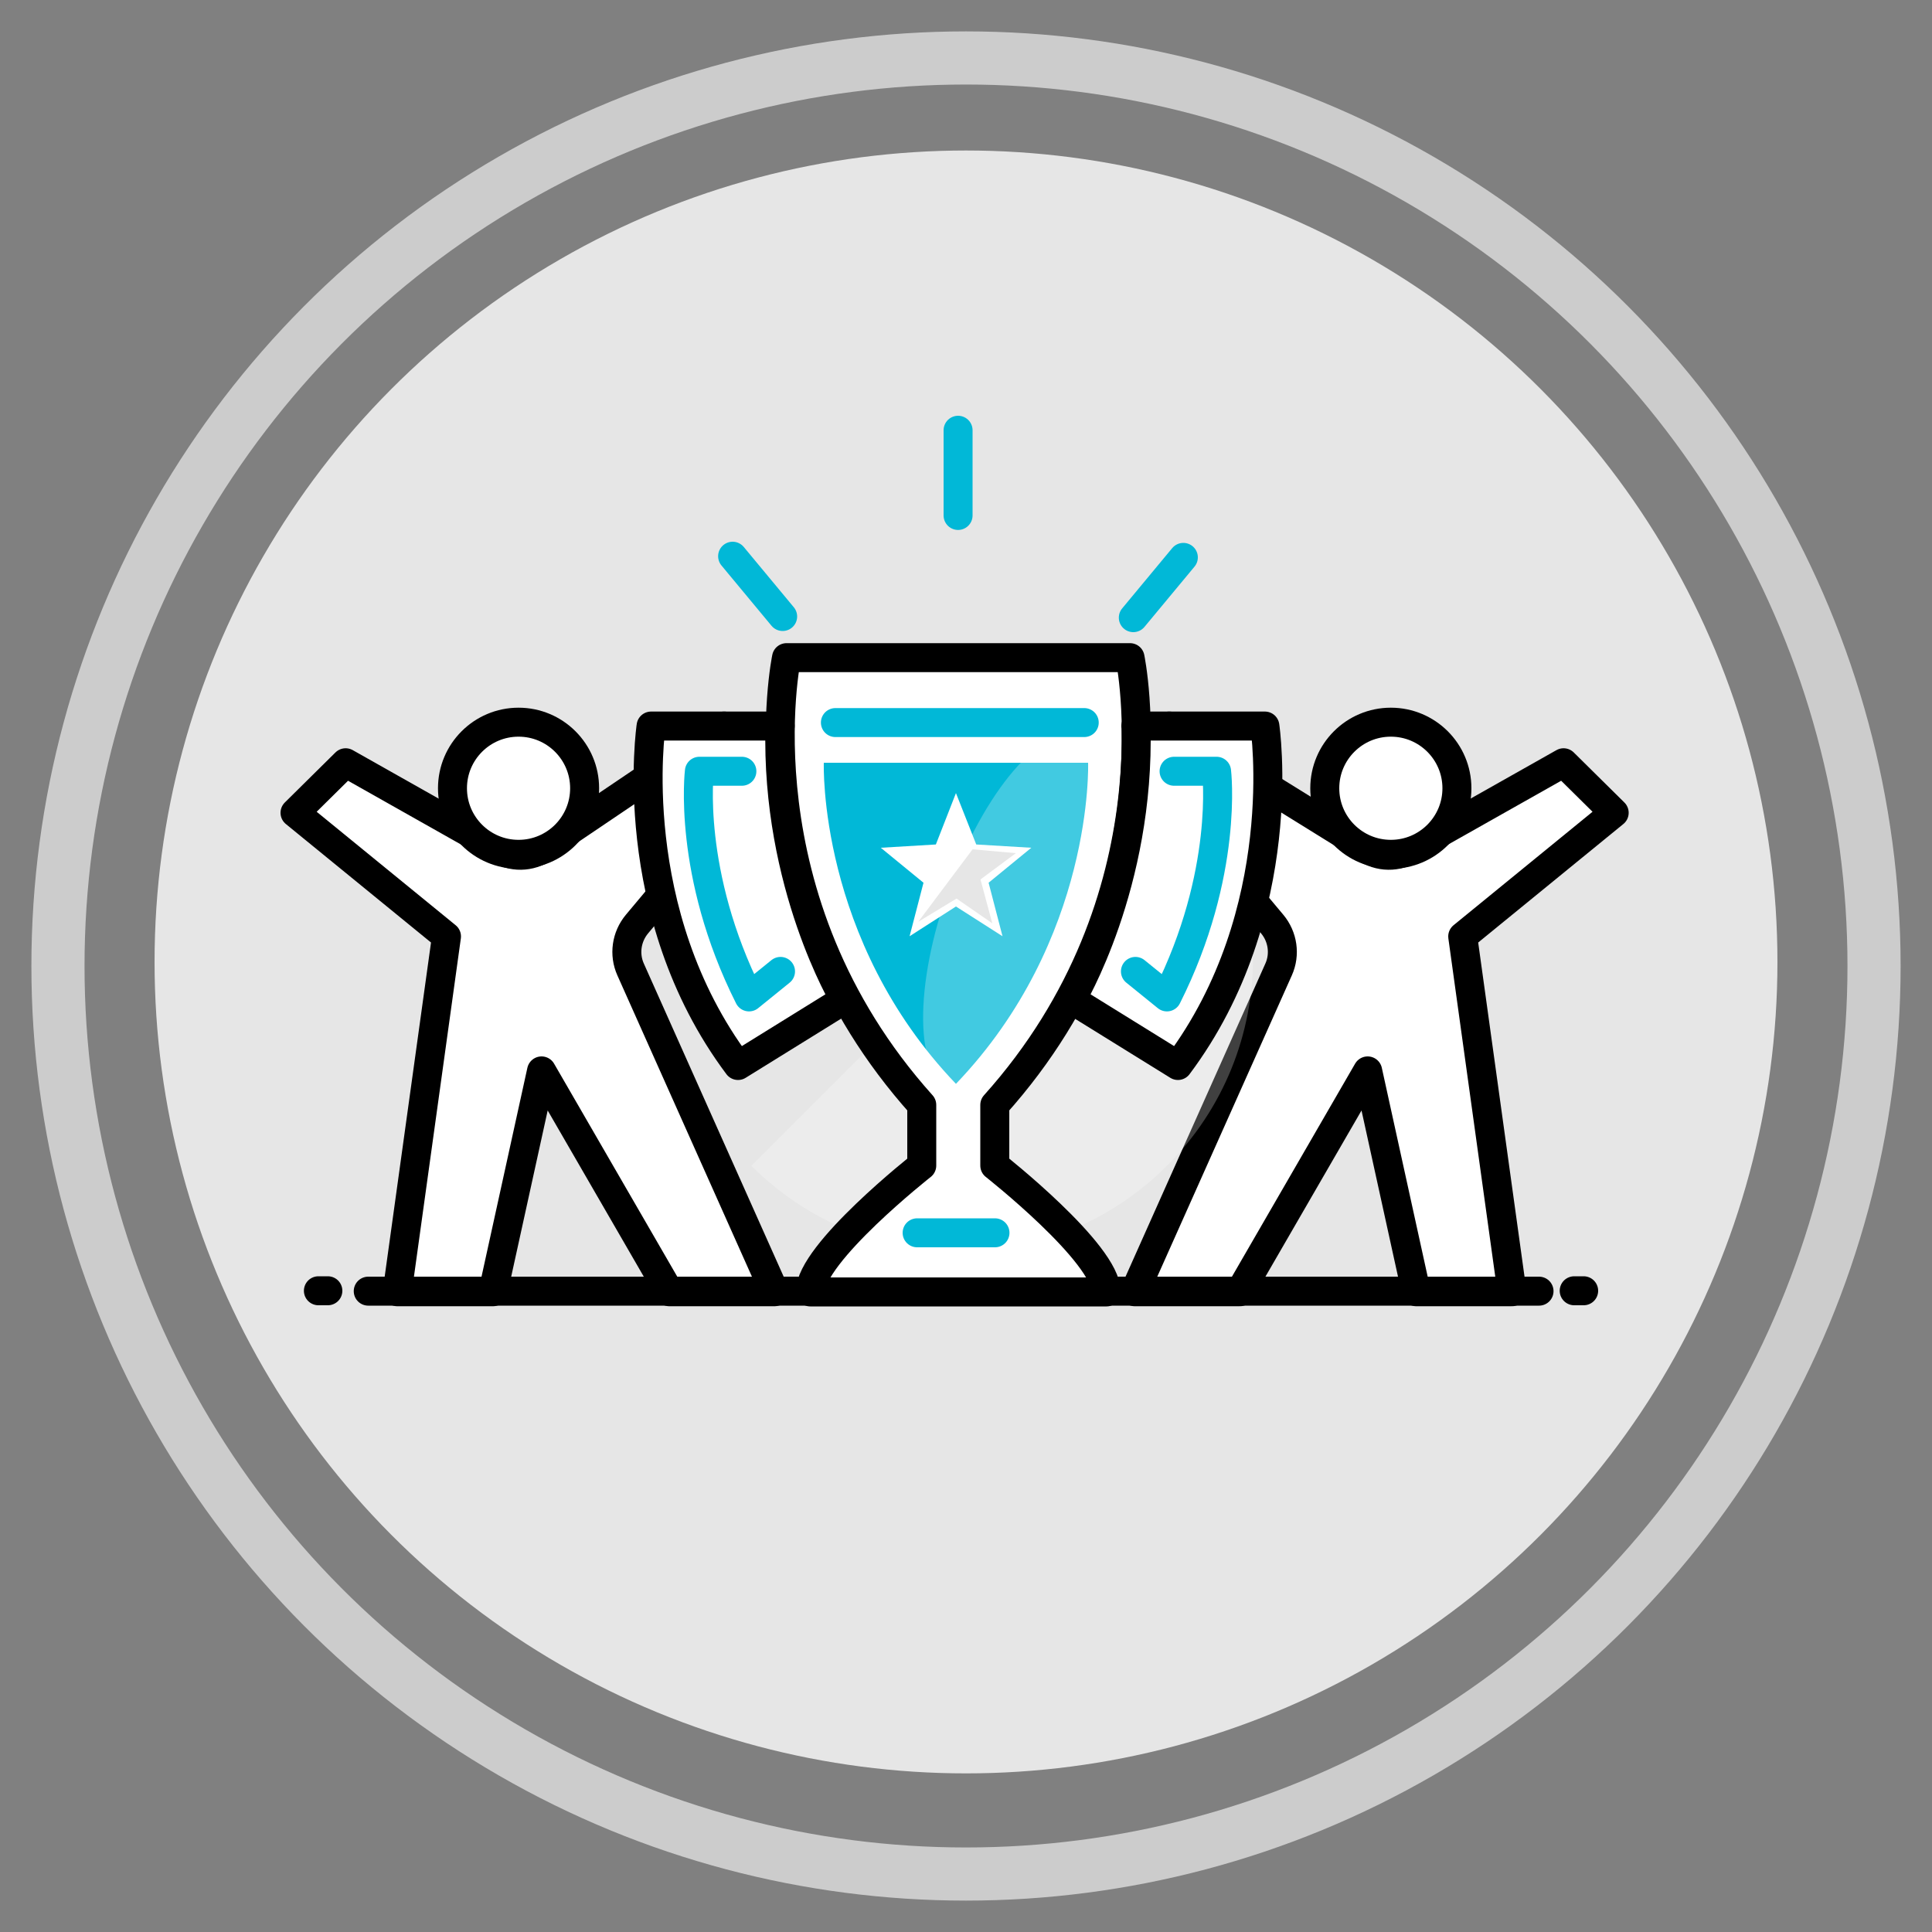 <?xml version="1.0" encoding="UTF-8"?><svg id="Page_Screen-Reference" xmlns="http://www.w3.org/2000/svg" viewBox="0 0 100 100"><rect x="0" y="0" width="100" height="100" fill="#808080" stroke="none"/><defs><style>.cls-1{fill:#01b8d7;}.cls-2{fill:#e6e6e6;}.cls-3,.cls-4,.cls-5,.cls-6{fill:#fff;}.cls-4,.cls-7{stroke-linejoin:round;}.cls-4,.cls-7,.cls-6{stroke-linecap:round;stroke-width:1.5px;}.cls-4,.cls-6{stroke:#000;}.cls-7{stroke:#01b8d7;}.cls-7,.cls-8{fill:none;}.cls-5{opacity:.25;}.cls-6,.cls-8{stroke-miterlimit:10;}.cls-8{stroke:#ccc;stroke-width:2.75px;}</style></defs><circle class="cls-8" cx="50" cy="50" r="47"/><circle class="cls-2" cx="50" cy="49.79" r="42"/><g><path class="cls-4" d="M28.03,55.43l-2.51,11.43h-4.96l2.55-18.39-7.84-6.4,2.62-2.59,7.99,4.51c.77,.44,1.73,.35,2.42-.21l9.18-6.2,3.26,.97-7.77,9.28c-.55,.66-.68,1.57-.33,2.35l7.45,16.68h-5.45l-6.61-11.43Z"/><circle class="cls-6" cx="26.84" cy="40.8" r="3.42"/></g><g><path class="cls-4" d="M70.79,55.43l2.51,11.43h4.96l-2.55-18.39,7.84-6.4-2.62-2.59-7.99,4.51c-.77,.44-1.73,.35-2.42-.21l-10-6.2-2.44,.97,7.77,9.28c.55,.66,.68,1.57,.33,2.35l-7.45,16.68h5.45l6.61-11.43Z"/><circle class="cls-6" cx="71.99" cy="40.8" r="3.42"/></g><path class="cls-5" d="M60.4,38.83c5.94,5.94,5.94,15.57,0,21.51-5.94,5.94-15.57,5.94-21.51,0l21.51-21.51Z"/><line class="cls-4" x1="19.06" y1="66.83" x2="79.66" y2="66.83"/><line class="cls-4" x1="81.48" y1="66.81" x2="81.97" y2="66.81"/><line class="cls-4" x1="16.48" y1="66.81" x2="16.97" y2="66.81"/><line class="cls-7" x1="49.59" y1="26.68" x2="49.59" y2="22.27"/><line class="cls-7" x1="40.51" y1="31.91" x2="37.92" y2="28.79"/><line class="cls-7" x1="58.66" y1="31.97" x2="61.25" y2="28.85"/><g><path class="cls-4" d="M57.26,66.87c0-2-5.77-6.54-5.77-6.54v-3.14c9.62-10.72,7-23.15,7-23.15h-17.78s-2.62,12.43,7,23.15v3.14s-5.77,4.54-5.77,6.54h15.33Z"/><path class="cls-4" d="M58.79,37.58h6.68s1.44,9.64-4.5,17.57l-5.52-3.42s3.57-5.94,3.35-14.15"/><path class="cls-7" d="M60.77,39.92h2.2s.65,5.27-2.57,11.68l-1.63-1.32"/><path class="cls-4" d="M40.38,37.58h-6.68s-1.44,9.64,4.5,17.57l5.52-3.42s-3.57-5.94-3.35-14.15"/><line class="cls-7" x1="47.47" y1="63.81" x2="51.5" y2="63.81"/><path class="cls-1" d="M49.48,56.1c-7.16-7.48-6.84-16.62-6.84-16.62h13.68s.32,9.14-6.84,16.62Z"/><polygon class="cls-3" points="49.48 41.05 50.53 43.71 53.38 43.88 51.17 45.69 51.89 48.46 49.48 46.92 47.08 48.46 47.8 45.69 45.59 43.88 48.44 43.71 49.48 41.05"/><path class="cls-7" d="M38.4,39.92h-2.2s-.65,5.27,2.57,11.68l1.63-1.32"/><ellipse class="cls-5" cx="52.51" cy="47.22" rx="9.67" ry="3.61" transform="translate(-9.77 80.51) rotate(-70.09)"/><line class="cls-7" x1="43.24" y1="37.4" x2="56.12" y2="37.4"/><polygon class="cls-2" points="50.34 43.96 47.53 47.71 49.51 46.51 51.36 47.79 50.75 45.52 52.58 44.16 50.34 43.96"/></g></svg>